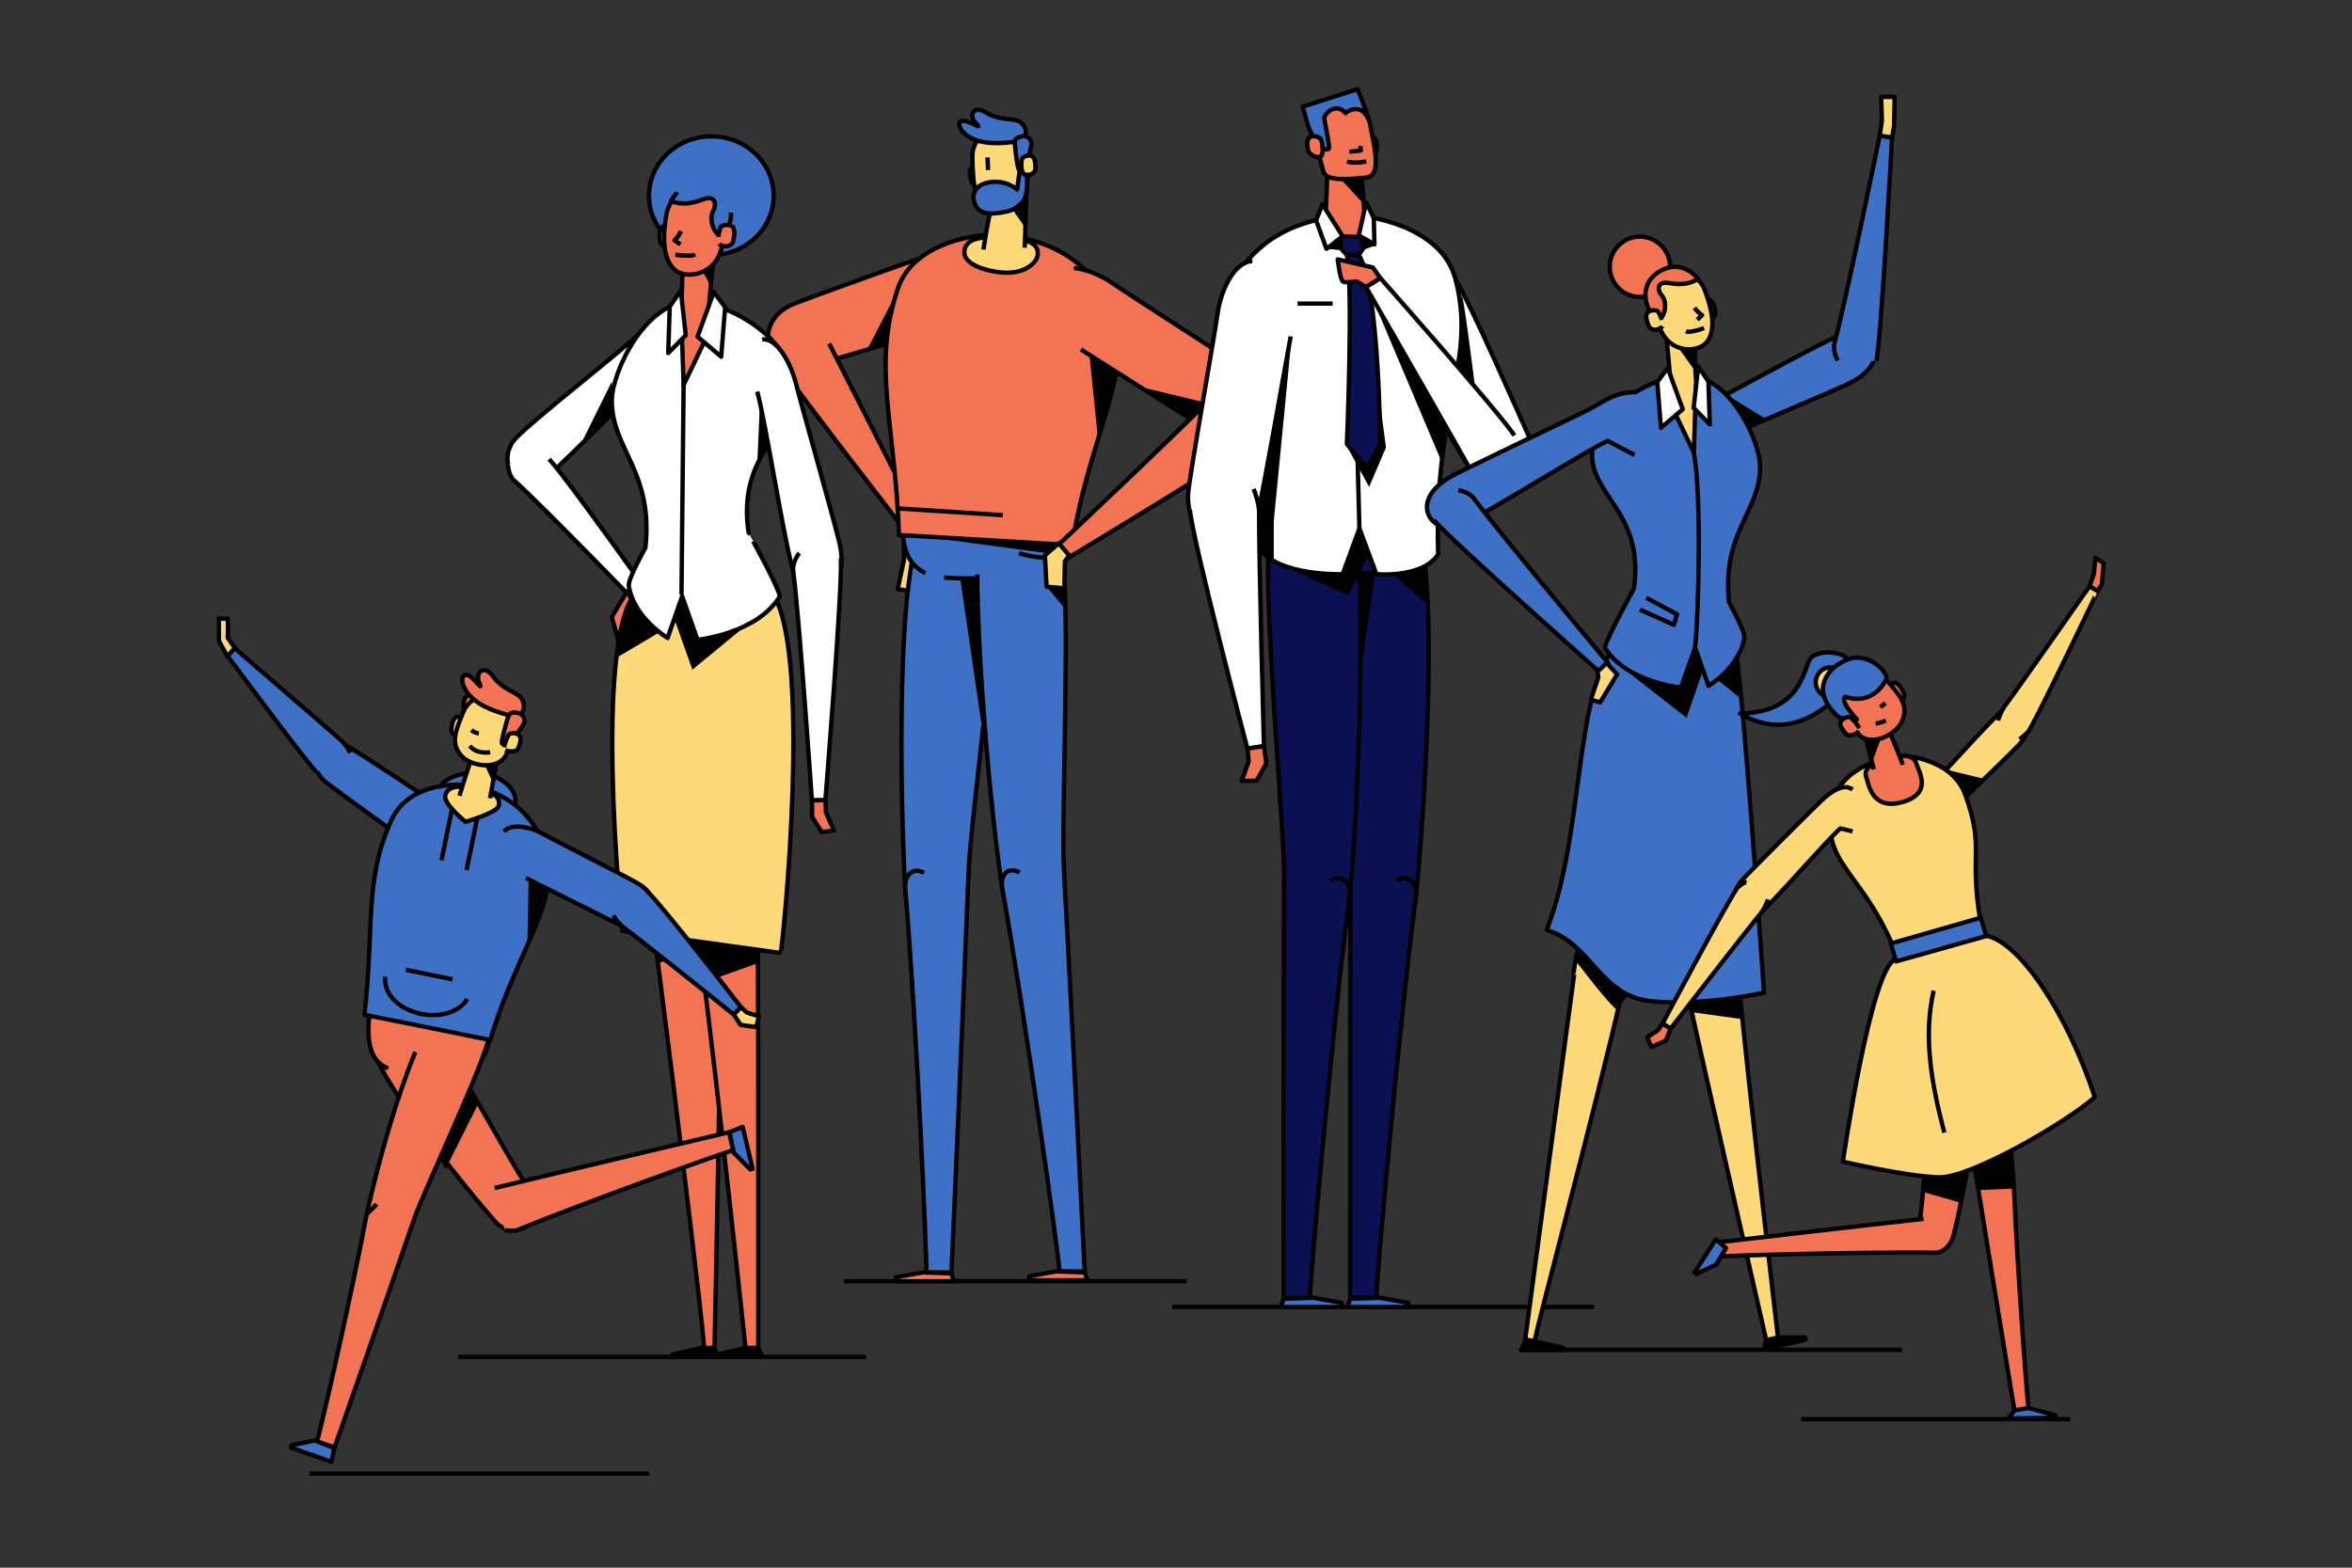 <svg id="Calque_1" data-name="Calque 1" xmlns="http://www.w3.org/2000/svg" viewBox="0 0 1080 720"><rect x="0" y="0" width="1080" height="720" fill="#333333" stroke="none"/><defs><style>.cls-1{fill:#f37454;}.cls-1,.cls-2,.cls-3,.cls-4,.cls-6,.cls-7,.cls-8,.cls-9{stroke:#000;stroke-linejoin:round;stroke-width:2px;}.cls-2{fill:#fed979;}.cls-3{fill:none;}.cls-4,.cls-5{fill:#3e71c5;}.cls-6{fill:#0a1052;}.cls-7{fill:#fff;}.cls-8{fill:#e2dff7;}</style></defs><path class="cls-1" d="M433.76,149.08c-11.53,4.31-54.78,17.59-67.55,20.6-12.58,3-22-21.55-2.17-29.92,5.54-2.33,58.91-21.56,67.3-24.2s20.8-2.27,23.62,5.06S460.58,139.07,433.76,149.08Z"/><path class="cls-1" d="M356.62,165.54C362.68,175.57,419,248,419,248l5.4-4.18s-34.35-67.87-43.64-86"/><polygon class="cls-2" points="415.11 250.5 415.11 257.08 412.19 270.64 422.59 271.81 426.92 250.59 420.91 246.52 415.11 250.5"/><line class="cls-3" x1="544.97" y1="588.43" x2="387.51" y2="588.43"/><path class="cls-4" d="M457.83,251c1.58,27.21-12,124.06-13,148.22-1.46,34-28,29-29.17,8.66-2.31-41.26-2.92-110.57,2.17-144.07,1.46-9.63,2.59-19.87,12.39-24.14"/><path d="M439.77,257.89c.21,1,15.76,108.13,15.76,108.13l16.78-49.43-7.2-55.4-6.27-12.36Z"/><path class="cls-4" d="M444.73,400.57c-1.37,37.82-7.83,183.82-7.83,183.82H425.36c.35-5.92-4.58-116.68-9.71-176.49-.45-5.2,3.14-10.14,8.66-7"/><polygon class="cls-1" points="436.85 584.84 423.78 584.39 411.3 586.64 411.22 588.46 437.96 588.46 436.85 584.84"/><path class="cls-4" d="M452.64,227.08c-17.21,0-37.41,1-38,9.78-1.35,18.6,4.68,24,12,27.13,5.7,2.42,31.15,1.92,47.6.4,14.27-1.31,16.28-18.47,16.13-27.53S471,227.08,452.64,227.08Z"/><path class="cls-1" d="M492.28,250.38c-18-1.12-75.33-4.42-79.48-4.67-1.81-51.57-12.5-77.34-.54-113.12,7.55-22.6,39.73-25.65,47.65-24.8,18.75,2,36.68,9,48.38,29C524.54,164.61,500.82,195.87,492.28,250.38Z"/><path d="M513.41,170.58c-.16.52-9,33.31-9,33.31l-6.21-61.13Z"/><path class="cls-2" d="M468.72,110c5.42.83,8.38,3.44,7.75,7.28s-6.71,9-17,7.82-17-4.91-16.67-9.58,5.08-6.33,10.36-6.48S468.72,110,468.72,110Z"/><path class="cls-2" d="M451.55,114.65c1.43-9.52,3.49-19.87,6.09-31.22,2.31-10.07,14.87-5.67,14.87-5.67-1.61,6.31-1.41,25.77-2,36"/><path d="M471.77,87.14c.18.31-1.08,17.33-1.08,17.33l-8.33-11.86-1.92-9.81Z"/><path class="cls-1" d="M496.35,160.5c11.71,7.5,54.92,34.88,67.72,42.68,12.6,7.67,32.49-13.36,13.91-28.91-5.18-4.34-58.94-38.45-67.12-44.19-4.92-3.45-11.8-6.45-17.74-7"/><path class="cls-4" d="M448.76,263.81c0,33.62,5.21,102.67,11.42,143.87C463.24,428,490.27,433,488.53,399c-1.24-24.12,3.18-120.84-1-148"/><path class="cls-4" d="M488.57,400.36c2.2,37.77,9.5,183.56,9.5,183.56H486.53c-.21-5.91-15.59-116.52-26.35-176.24-.94-5.19,2.18-10.13,8-7"/><polygon class="cls-1" points="498.06 584.38 484.95 583.92 472.68 586.17 472.77 587.99 499.51 587.99 498.06 584.38"/><path class="cls-3" d="M480.57,255.74c-.14.4-.69.45-1.12.42a50.87,50.87,0,0,1-11.54-2.09"/><path class="cls-2" d="M452.34,82.18a33.26,33.26,0,0,0-1.35-4.9c-.44-1-3.57-1.32-4.92-.08s-.6,4-.09,5.82c.46,1.66,2.46,2.46,4.43,1.85S452.57,83.29,452.34,82.18Z"/><path class="cls-2" d="M471.08,68.27a117.83,117.83,0,0,1-.41,19.66c-.53,4.64-11.31,11.75-17,9.22-6.7-3-7-17.07-7.15-25.28-.14-7.52,6.35-13.13,14.34-12.79S470.68,63.3,471.08,68.27Z"/><path class="cls-4" d="M467.35,64.93c-5.93.76-17.87,2.49-24.59-3.76-3.92-3.65-2.64-7.14,2.32-5s5,2.63,2.52-.19-.78-7.88,5-4.37c7.15,4.31,13.57,2.18,16.29,4.74C472.69,59.93,471.1,64.46,467.35,64.93Z"/><path class="cls-4" d="M470.09,62.51a3.6,3.6,0,0,1,3.41,4.59C473,69.16,471,77.61,471,77.61s-2.36.68-3.09.32-2-11.43-1.94-12.82C466.13,62.76,470.09,62.51,470.09,62.51Z"/><path class="cls-4" d="M471.52,80.28c.61,11.12-1.57,12.4-4.57,14.77a10.57,10.57,0,0,1-4.29,2c-7,1.58-12.36,1.65-14.55-2.46s-1.44-9.51,6.16-10.87A16.12,16.12,0,0,1,467.06,87l1.25-9.43Z"/><line class="cls-3" x1="453.46" y1="72.29" x2="453.7" y2="78.11"/><path class="cls-2" d="M469.28,78.22c.26,1.11.52,2,2.53,2.07s3.67-1.25,3.65-3-.07-4.75-1.65-5.57-4.37.34-4.58,1.4A12.57,12.57,0,0,0,469.28,78.22Z"/><path class="cls-1" d="M555.44,183.5c-14.78,15.21-69.9,67.16-69.9,67.16L490,256.5s82.59-49.65,91.81-57.84"/><polygon class="cls-2" points="490.96 255.08 489 257.75 488.72 270.16 480.57 269.46 479.8 255.08 486.16 249.53 490.96 255.08"/><polygon points="411.67 134.39 398.23 160.54 407.05 157.83 408.49 145.54 411.67 134.39"/><polygon points="480.96 254.07 424.44 246.52 485.38 249.53 480.96 254.07"/><polygon points="480.57 269.46 489.25 279.82 488.72 270.16 480.57 269.46"/><polygon class="cls-5" points="421.88 269.46 433.53 270.85 433.53 259.16 426.92 259.16 421.88 269.46"/><line class="cls-3" x1="460.44" y1="236.6" x2="412.19" y2="233.5"/><polygon points="553.14 184.82 523.26 177.6 546.22 192.72 553.14 184.82"/><line class="cls-3" x1="538.27" y1="600.25" x2="731.97" y2="600.25"/><path class="cls-6" d="M613.29,247.89c-2.89,28.41,6.85,129.56,6.84,154.78,0,35.48,28,30.3,30.07,9.05,4.29-43.08,8.09-115.47,4.29-150.45-1.09-10.06-1.8-20.75-11.84-25.21"/><path d="M632.66,255.07C632.45,256.14,616.21,368,616.21,368l-17.53-51.62,7.53-57.85,6.54-12.91Z"/><path class="cls-6" d="M620.16,404.07c-.29,39.49-.19,192-.19,192h12c-.1-6.18,10.1-121.85,18.18-184.31.7-5.43-2.82-10.59-8.73-7.34"/><polygon class="cls-4" points="620 596.51 633.67 596.03 646.6 598.38 646.6 600.28 618.67 600.28 620 596.51"/><path class="cls-6" d="M619.22,222.89c18,0,39.07,1,39.74,10.21,1.41,19.43-4.9,25.09-12.54,28.34-5.95,2.53-32.53,2-49.71.42-14.9-1.38-17-19.3-16.84-28.76S600,222.89,619.22,222.89Z"/><path class="cls-6" d="M624,261.27c1.8,35.16,0,107.37-4.29,150.45-2.12,21.25-30.09,26.43-30.07-9.05,0-25.22-9.73-126.37-6.84-154.78"/><path class="cls-6" d="M589.62,404.07c-.29,39.49-.19,192-.19,192h12.05c-.1-6.18,10.1-121.85,18.18-184.31.7-5.43-2.82-10.59-8.73-7.34"/><polygon class="cls-4" points="589.46 596.51 603.13 596.03 616.07 598.38 616.07 600.28 588.13 600.28 589.46 596.51"/><path class="cls-7" d="M668.26,128c7.36,12.52,28.31,60.21,34.68,74.5,6.27,14.07-16.21,31.12-29.84,9.81-3.81-5.94-37.17-64-42-73.27s-7.7-23.91-1-29S651.14,98.9,668.26,128Z"/><path class="cls-7" d="M577.87,251.46c8.81,13.41,38.66,12.24,38.66,12.24l7.69-21,7.81,21s21.25,2,28.36-9.14c-2.25-67.85,18-88.51,7.87-126.58-6.4-24-39.75-29.31-48.06-28.93-19.67.89-38.81,7-52.31,27.09C549.16,154.11,575.9,184.13,577.87,251.46Z"/><path d="M569.07,192.1c.13.55,7.17,35.3,7.17,35.3l10.44-63.31Z"/><path class="cls-1" d="M626.93,103.7c-.87-10-.81-17.87-2.79-29.87C622.39,63.19,609,67,609,67c1.27,6.68-.18,23.48-.2,34.16l12,11.55Z"/><path d="M625.75,75.1c.23.32,0,18.14,0,18.14L614.84,81.41l-3-10.1Z"/><path class="cls-7" d="M592.66,154.52c-2.52,14.3-12,66.87-15.1,82.21-3,15.11-33.24,15.52-32-9.75.33-7,12.13-72.48,13.51-82.83s7.54-24,16-24.23"/><path class="cls-7" d="M546.37,233.92c.88,12.86,26.42,109.88,26.42,109.88l7.59-1.1s-2.33-85.31-2.22-107.46c0-4.42-2.49-10.68-2.49-10.68"/><polygon class="cls-1" points="572.79 343.8 573.37 349.68 570.17 358.68 577.06 358.53 581.47 350.54 580.38 342.7 572.79 343.8"/><polygon class="cls-7" points="607.26 93.83 604.32 101.15 609.09 114.28 616.58 108.59 607.26 93.83"/><polygon class="cls-7" points="623.94 108.1 631.12 112.25 630.83 100.16 627.3 93 623.94 108.1"/><line class="cls-8" x1="620.82" y1="112.67" x2="624.22" y2="242.73"/><line class="cls-3" x1="595.82" y1="139.44" x2="611.94" y2="139.44"/><path class="cls-1" d="M625.41,69.52a36.08,36.08,0,0,1,.42-5.27c.26-1.1,3.39-2,5-1s1.41,4,1.25,5.93c-.15,1.79-2,3-4.17,2.77S625.4,70.71,625.41,69.52Z"/><path class="cls-1" d="M603.52,59a122,122,0,0,0,4.29,20c1.45,4.64,13.13,3.16,19.56,2.53,7.42-.72,3.39-15.27,1.93-23.7-1.33-7.71-9.08-12.17-17.18-10.25S603,53.84,603.52,59Z"/><path class="cls-4" d="M600.81,58.27c.88,2,4.63,10.25,4.63,10.25s4,.35,4.69-.17-1.81-12.15-2-13.59c-.37-2.78,5.67-7.85,9.67-2.78,2.84-2.58,8.19-2.85,10.4,2a128.41,128.41,0,0,0-4.9-13L598.16,49Z"/><path class="cls-1" d="M607.32,68.81s-.18-4.49-1-5.21-3.5-1.68-5-.52-1,4.09-.6,6c.32,1.77,3.84,3.82,5.69,2.83C607,71.66,607.4,70.18,607.32,68.81Z"/><path class="cls-3" d="M618.47,74.25a20.53,20.53,0,0,0,8.9-.16"/><polyline class="cls-1" points="619.59 69.67 624.84 69.15 624.7 67.03"/><polygon class="cls-6" points="624.22 108.8 616.58 108.59 613.17 111.17 618.47 117.18 623.94 117.18 628.19 110.56 624.22 108.8"/><path class="cls-6" d="M623.94,117.18c9.29,13.81,9.86,86.76,9.86,86.76l-6.27,10.94-9.06-10.94s3-71.2,0-86.76Z"/><path class="cls-7" d="M695.38,200c-7.09-10.76-61.58-72.34-61.58-72.34l-6.59,4.11s36.42,63.27,47.22,82.6C685.5,234.72,708,223.49,704,207"/><path class="cls-1" d="M633.8,127.7l-3.4-4.84-16.13-3.73s.91,8.57,2.31,10.12c.73.81,6.45,0,6.45,0l4.18,2.56Z"/><path d="M671.12,135.26c.94-.15,6.17,42.44,6.17,42.44l-7.9-9.23,1.73-18.75Z"/><polygon points="661.38 210.74 631.08 139.05 664.18 197.04 661.38 210.74"/><polygon points="636.42 205.53 628.68 223.62 618.47 204.94 626.93 214.16 634.4 202.15 633.8 185.65 636.42 205.53"/><polygon points="655.66 277.89 639.93 263.87 654.49 261.27 655.66 277.89"/><polygon points="628.67 254.68 619.05 273.43 587.76 259.08 602.99 263.87 617.04 263.78 624.22 242.73 628.67 254.68"/><polygon points="592.66 159.4 584.9 239.3 584.9 257.67 578.31 252.08 578.31 231.54 592.66 159.4"/><polygon points="616.58 109.07 616.58 115.03 609.48 114.28 616.58 109.07"/><polygon points="631.08 112.89 625.32 115.03 623.68 108.48 631.08 112.89"/><path class="cls-1" d="M777.42,316.42c7.85,30.44,14.84,89.86,18.77,128.33,1.94,19-18.81,27.92-25.12-3.12-4.49-22.08-22.55-97.25-27.22-123.09"/><path class="cls-2" d="M773.47,449.75c7.56,34.44,37.87,167.18,37.87,167.18l5.26-1.2S804,508.93,798.35,451.1c-.47-4.87-4.56-8.66-9.05-4.66"/><polygon points="800.05 468.07 776.96 464.9 774.53 452.85 798.52 452.85 800.05 468.07"/><polygon class="cls-9" points="811.01 615.51 816.28 614.31 828.79 614.3 829.01 615.28 810.01 619.6 811.01 615.51"/><path class="cls-2" d="M755.83,304.33c-8.91,23.89-26.09,112.75-31.79,134.54-8,30.65,17.31,32.49,23.93,14.61,13.44-36.26,35.82-97.22,40.44-128.29,1.33-8.95,3.13-18.34-4.54-24.46"/><polygon points="787.94 315.8 773.14 363.81 765.99 370.53 773.86 308.45 787.94 315.8"/><path class="cls-2" d="M722.84,447.49l-22.51,167.8,4.4.56c.61-5.49,27.7-106,40.24-160.8,2-8.72-4.18-10.29-12.26-13.91"/><path d="M743.11,464.3c-4.25-2.59-20.63-24.41-20.63-24.41l4.78-14.68,23.65,20.32Z"/><path class="cls-1" d="M790.46,287c16.39,25.9-5.65,42.26-13.15,43-46.12,4.54-46.41-30.36-24.46-45.73C759.78,279.44,786.06,280.07,790.46,287Z"/><path class="cls-4" d="M796.38,294.83C799.87,307.73,810,455.92,810,455.92s-28.07,6.26-51.8,3.92-27.42-26.67-48-32.7c17.41-44.32,12.41-108,31.26-129.77S796.38,294.83,796.38,294.83Z"/><path class="cls-4" d="M776.94,189.05c11.75-5,56.3-30.51,69-35.59,12.55-5,24.4,10.9,4.78,21.81-5.48,3-57.36,24.64-65.71,28.52s-20.87,6.12-24.06.68"/><path class="cls-4" d="M861.6,165.8c2.32-11.26,7.19-102.67,7.19-102.67l-5.65-.81s-15.62,76.25-20.77,95.26c-1,3.8,1.5,8,1.5,8"/><polygon class="cls-2" points="868.79 63.13 869.72 57.94 869.99 44.5 863.81 44.5 864.15 55.33 863.14 62.31 868.79 63.13"/><line class="cls-3" x1="700.38" y1="619.93" x2="873.35" y2="619.93"/><path d="M796.38,198.85c.57-.35,14.71-6.27,14.71-6.27l-20.23-12.47-5.73,21.76,7.1,1.85Z"/><path class="cls-4" d="M736.91,297.37c9.62,15.92,34.94,18.43,34.94,18.43l6.52-18.43L784.53,315s14.17-8.35,16.46-22.08c.32-3.14-7-16.13-7-16.13-3.56-32.41,14.22-41.73,14.23-62.41,0-12.22-14.54-43-34.64-42-17.56.88-45.67,18.74-42.24,40.11,2.64,16.43,23.72,26.12,18.88,58C750.18,270.54,738.19,292.07,736.91,297.37Z"/><path class="cls-2" d="M778.84,175.43c-.78-9,0-14.87-1.78-25.58-1.56-9.5-13.5-6.13-13.5-6.13,1.13,6,3,21.46,4.21,43.21l10,20.85Z"/><polygon points="765.55 152.51 778.09 170.06 780.05 154.67 765.55 152.51"/><path class="cls-4" d="M751.12,180.11c-9.73,0-13.52,3.78-21.69,8s-59,28.14-64.36,31.43c-19.12,11.78-6.57,27.13,5.74,21.57,12.51-5.64,55.86-33.16,67.39-38.64l12.36,6.5"/><path class="cls-4" d="M658.45,238.91c7.36,8.82,75.84,69.56,75.84,69.56l4.16-3.92s-49.93-59.7-61.6-75.57c-2.33-3.17-7.2-3.81-7.2-3.81"/><polygon class="cls-2" points="733.59 308.44 733.93 311.18 730.46 321.33 734.77 322.54 742.58 309.68 737.75 304.53 733.59 308.44"/><circle class="cls-1" cx="753.01" cy="122.53" r="13.84"/><path class="cls-2" d="M781.21,145.25a34.48,34.48,0,0,1-.62-5.24c0-1.12,2.92-2.66,4.69-2s2.16,3.62,2.38,5.56c.21,1.78-1.4,3.34-3.53,3.52S781.43,146.41,781.21,145.25Z"/><path class="cls-2" d="M757.74,139.22c2.07,6.52,3.39,10.19,5.87,14.36,5.25,8.81,16.31,8.08,20,3.69,4.9-5.84,2.19-16.25-.87-24.2-2.81-7.29-11.26-10.14-18.81-6.68S756.18,134.29,757.74,139.22Z"/><path class="cls-3" d="M778.09,141.36a13.44,13.44,0,0,0,3.45,3.35l-2.18,2.16"/><path class="cls-3" d="M774.15,152.13a3.29,3.29,0,0,0,2,.19,26,26,0,0,0,6.31-1.67"/><path class="cls-1" d="M759.76,145.31c4.3,3.82,6.38-6,3.46-9.41-2.65-3.13-2.13-6.86,3.25-5.88s10,.31,13.2-2c-7.66-9.11-17.16-5.16-21.4-.2S754.94,141,759.76,145.31Z"/><path class="cls-2" d="M763.31,149.78a2.74,2.74,0,0,1-1.56,1.29c-1.91.84-4,.23-4.68-1.43-.72-1.82-1.79-4.6-.59-6s4.37-1.41,4.95-.45a30.7,30.7,0,0,1,1.7,3.69"/><polygon class="cls-9" points="700.24 616.29 705.65 616.29 717.85 619.06 717.85 620.06 698.36 620.06 700.24 616.29"/><polygon class="cls-7" points="765.81 169.01 760.99 175.46 762.67 196.46 772.71 187.95 765.81 169.01"/><polygon class="cls-7" points="777.7 187.35 785.13 194.91 784.48 175.21 779.8 168.34 777.7 187.35"/><path class="cls-3" d="M777.74,207.78c3.65,18.07,2.27,74.36.63,89.59"/><polyline class="cls-3" points="755.94 274.56 770.08 282.13 768.65 286.97 753.01 279.99"/><polygon points="797.97 303.3 799.3 320.8 788.89 312.39 797.97 303.3"/><path d="M782,307.8c0,.12-7.53,21.89-7.53,21.89l-30.63-23.92,13.33,7.51,15.34,2.52L778,298.57Z"/><ellipse class="cls-4" cx="326.63" cy="89.88" rx="28.61" ry="27.25"/><path class="cls-1" d="M334.57,282.41c2.79,27.47-3.53,125.3-3.52,149.69,0,34.31-27,29.3-29.08,8.75-4.15-41.67-10.92-111.67-7.25-145.5,1.06-9.74,1.75-20.08,11.46-24.38"/><path class="cls-1" d="M331,433.45c.29,38.19-2.91,185.65-2.91,185.65h-4.79c.09-6-13.53-117.84-21.35-178.25"/><path class="cls-1" d="M314.2,300.62c-1.74,34,3.72,98.56,7.87,140.23,2.05,20.55,26,25.56,26-8.75,0-24.39,2.87-108.08,2.23-136.5"/><path class="cls-1" d="M348,433.45c.29,38.19.19,185.65.19,185.65h-5.85s-12.3-115.83-20.29-178.25"/><path class="cls-7" d="M296,151.12c-9.11,9.06-49.54,40.2-59.16,50.17-9.46,9.81-.32,28.9,17.2,15,4.88-3.88,44.81-44,51.6-50.3S319.42,148.64,316,143"/><path class="cls-7" d="M252.13,210.86c7.3,7.52,50.37,68.22,50.37,68.22l-3.92,4.33S249.26,232.47,236,220.58c-2.65-2.37-2.77-7.39-2.77-7.39"/><polygon class="cls-1" points="291.52 277.86 289.7 283.28 290.17 292.18 284.06 294.58 280.94 283.35 287.99 271.54 291.52 277.86"/><polygon points="302.86 293.8 318.89 345.8 326.63 353.07 318.11 285.84 302.86 293.8"/><path class="cls-1" d="M300.14,261c-17.76,28,6.11,45.77,14.24,46.57,49.94,4.92,50.25-32.89,26.48-49.53C333.36,252.84,304.89,253.52,300.14,261Z"/><path class="cls-2" d="M352.82,270.05c21.56,21.77,6.25,167.62,5.66,167.62s-72.72-10.14-72.72-10.14S271,284.93,294.35,270C294.35,270,330.17,270.05,352.82,270.05Z"/><polygon points="289.8 274.69 295.39 283.06 302.86 290.36 283 302.15 285.24 288.42 288.12 278.78 289.8 274.69"/><polygon points="309.62 284.18 317.93 307.58 342.69 287.18 329.27 292.09 320.29 293.8 312.71 274.69 309.62 284.18"/><line class="cls-3" x1="397.69" y1="623.18" x2="210.35" y2="623.18"/><path class="cls-2" d="M310.22,110.92a37.57,37.57,0,0,0-.46-5.7c-.27-1.18-3.66-2.2-5.4-1.13s-1.52,4.29-1.35,6.41c.16,1.93,2.19,3.24,4.5,3S310.23,112.21,310.22,110.92Z"/><path class="cls-7" d="M358.13,273.84c-10.42,17.24-37.84,20-37.84,20l-7.07-20L306.56,293s-15.36-9-17.83-23.92c-.35-3.41,7.62-17.47,7.62-17.47,3.85-35.1-15.41-45.2-15.41-67.59,0-13.23,15.75-46.6,37.51-45.5,19,1,49.47,20.31,45.75,43.44-2.86,17.8-25.69,28.3-20.44,62.86C343.76,244.78,356.74,268.1,358.13,273.84Z"/><polygon points="349.17 180.48 347.71 213.18 353.74 202.57 349.17 180.48"/><path class="cls-1" d="M312.71,141.77c.85-9.69,0-16.1,1.93-27.7,1.69-10.3,14.63-6.65,14.63-6.65-1.23,6.47-3.24,23.25-4.57,46.8L313.91,176.8Z"/><polygon points="328.77 110.44 326.38 131.34 318.74 117.87 328.77 110.44"/><path class="cls-7" d="M347.71,179.84c3.75,13.3,12.24,68.26,16.55,82.48,4.25,14,25.72,13.29,21.69-10.7-1.13-6.69-17.93-65.19-20.28-74.88s-8.94-21.8-15.69-20.82"/><path class="cls-7" d="M386.09,256.28C387,268.7,379,367.51,379,367.51l-6.19.07s-5.78-84.1-8.58-105.26C363.71,258.1,367,254,367,254"/><path class="cls-1" d="M333.87,99.55c-.82,7.37-1.44,11.54-3.19,16.49-3.71,10.48-15.62,12-20.46,8.16-6.45-5.16-5.78-16.79-4.2-25.89,1.44-8.33,9.8-13.15,18.56-11.07S334.48,94,333.87,99.55Z"/><polygon class="cls-1" points="379.03 367.51 379.28 373.22 382.93 381.36 377.42 382.22 372.93 375.23 372.84 367.58 379.03 367.51"/><path class="cls-1" d="M312.71,106.14a14.62,14.62,0,0,1-3,4.28l2.77,1.83"/><path class="cls-3" d="M319.17,116.74a3.56,3.56,0,0,1-2.1.62,27.72,27.72,0,0,1-7-.43"/><path class="cls-4" d="M333,106.45c-3.76,5-8-5-5.67-9.26,2.15-3.89.8-7.74-4.7-5.56s-10.57,2.45-14.45.65c6.21-11.3,17.13-9.12,22.69-4.75S337.22,100.89,333,106.45Z"/><path class="cls-1" d="M330.19,112a3,3,0,0,0,1.93,1c2.21.48,4.31-.61,4.67-2.52.38-2.08.93-5.26-.65-6.51s-4.94-.57-5.35.57a33.24,33.24,0,0,0-1,4.29"/><polygon class="cls-9" points="327.89 619.1 322.03 619.1 308.82 622.1 308.82 623.18 329.93 623.18 327.89 619.1"/><polygon class="cls-9" points="348.21 619.1 342.36 619.1 329.14 622.1 329.14 623.18 350.25 623.18 348.21 619.1"/><polygon class="cls-7" points="327.76 134.1 332.98 141.09 331.16 163.83 320.29 154.61 327.76 134.1"/><polygon class="cls-7" points="314.88 153.97 306.83 162.15 307.54 140.82 312.61 133.38 314.88 153.97"/><line class="cls-8" x1="313.91" y1="176.05" x2="312.93" y2="273.07"/><path class="cls-5" d="M338.12,97.82l-4.64-.37s-.94-7.65-4.71-8.77-10.34-.82-10.34-.82l-4.23,2.27-6-3.38s10.82-7,11.28-7,12.15,2.57,12.15,2.57l7.4,5.81Z"/><polygon points="280.88 175.36 266.44 204.51 281.1 190.07 281.68 183.43 280.88 175.36"/><polygon points="300.11 429.55 302.14 442.18 322.07 437.67 322.73 451.39 347.51 442.54 348.23 436.27 300.11 429.55"/><path class="cls-4" d="M200.19,369.49c-7.07-5.24-34.2-23.12-42.4-27.84s-19.85,8.22-7.89,17.81c3.34,2.67,36.2,26.48,41.46,30s13.92,6.09,17.43,2.24S216.63,381.66,200.19,369.49Z"/><path class="cls-4" d="M145.34,354.59c-5.49-5.58-40.92-53.47-40.92-53.47l3.28-3.5s39.14,33.82,49.25,42.66a21.7,21.7,0,0,1,3.85,5.46"/><path class="cls-2" d="M104.39,301.47l-3.88-7.2V283.94s3.43.58,3.91,0,.16,8.95.16,8.95l3.23,4.69Z"/><path class="cls-1" d="M193.5,465.39c11.29,12.85,39.78,66.63,48.31,79.06,12,17.49-6.1,26.14-14.51,16.51-17.08-19.53-43.75-53.7-53.36-72.47-2.76-5.4-6-11-1.6-17.18"/><path d="M201.33,503.9c.16.65-12.94,6.31-12.94,6.31l16.25,26.65L220.08,506l-4.64-7.71Z"/><path class="cls-1" d="M213.45,491.07c10.56-1.06,12-14.85,11.93-22.13s-14.28-7.86-27.88-7.86c-12.74,0-27.69.8-28.16,7.86-1,14.95,3.47,19.31,8.89,21.81"/><path class="cls-1" d="M227.13,545.63C250.05,540,334.72,520,334.72,520l2,8.31c-3.61.78-65.19,22.8-100.21,37l-4.76-.27"/><path class="cls-1" d="M190.74,483.12c-8.13,19.42-16.73,49.17-22.36,74.49-2.77,12.48,14.91,21.95,21.9,1.92,5-14.24,31.43-69,35.1-85.75"/><path class="cls-1" d="M190,560.31c-7.59,22.35-36.37,104.45-36.37,104.45L145.55,662c1.28-3.47,15.91-67.21,22.83-104.34l4.58-4.55"/><path class="cls-4" d="M236.59,369.81c1.65-9.5-10.49-14.8-17.2-15s-17.58,2.66-17.53,8.28,2,15.65,13.61,16.7S235.23,377.62,236.59,369.81Z"/><line class="cls-3" x1="298.07" y1="676.81" x2="142.08" y2="676.81"/><polygon class="cls-4" points="335 519.95 336.95 529.43 344.48 537.07 345.58 536.81 341.02 517.55 335 519.95"/><path class="cls-4" d="M225.13,477.66c-13.11-2.68-54.75-11-57.77-11.6,4.65-41.19-.21-62.74,12.7-90,8.15-17.22,32.11-16.46,37.83-15,13.51,3.46,25.86,10.76,32.13,27.85C258.71,412.64,237.7,435.15,225.13,477.66Z"/><path d="M251,408.49c-.17.4-8.84,25.61-8.84,25.61l.93-49.23Z"/><path class="cls-2" d="M224.09,363.71c3.88,1.19,5.74,3.56,4.84,6.56s-15.17,7.17-15.17,7.17-10.06-8.22-9.31-11.91,4.46-4.53,8.35-4.13A106.89,106.89,0,0,1,224.09,363.71Z"/><path class="cls-2" d="M211,365.46c2.15-7.44,4.86-15.47,8.09-24.25,2.86-7.78,11.57-3,11.57-3-1.92,4.86-4,20.36-5.65,28.43"/><path d="M229,345.57c.09.27-2.8,13.69-2.8,13.69L221.49,349l-.27-8Z"/><path class="cls-4" d="M241.47,403.23c7.85,4,36.82,18.51,45.38,22.61s20-10.67,7.4-19.31c-3.53-2.41-39.56-20.51-45.07-23.61s-14.41-5.05-17.73-1"/><path class="cls-4" d="M297.27,409.49c5.87,5.12,43,53.11,43,53.11l-3.39,3.33s-40.29-32.31-51-40.34a21.16,21.16,0,0,1-4.21-5.12"/><polygon class="cls-2" points="340.31 462.6 342.93 465.03 348.48 466.75 347.28 471.7 340.09 470.72 336.92 465.93 340.31 462.6"/><polygon class="cls-4" points="153.5 665.02 144.45 661.56 133.96 663.78 133.59 664.86 152.27 671.39 153.5 665.02"/><line class="cls-3" x1="219.16" y1="375.56" x2="214.24" y2="399.62"/><line class="cls-3" x1="207.65" y1="371.04" x2="202.73" y2="395.1"/><path class="cls-3" d="M176.84,448.55c-1.27,16.84,28.58,24.34,37.77,10.31"/><line class="cls-1" x1="207.78" y1="449.79" x2="186.38" y2="445.41"/><path class="cls-2" d="M213.66,336.49a33.91,33.91,0,0,0,.64-5.17c0-1.11-2.87-2.65-4.63-2s-2.14,3.55-2.37,5.47c-.22,1.76,1.36,3.3,3.47,3.5S213.44,337.64,213.66,336.49Z"/><path class="cls-1" d="M218.15,319.24a3.68,3.68,0,0,0-5.09,2.94c-.38,2.14-.13,9.72-.13,9.72a4.12,4.12,0,0,0,2,1c.73,0,5.62-8.12,6.08-9.47C221.83,321.1,218.15,319.24,218.15,319.24Z"/><path class="cls-2" d="M237.27,333.48c-2.08,6.44-2.69,7.63-4.34,12.13-3.13,8.47-16.08,6.48-20.57,2-6.07-6.12-2.83-12.44.24-20.29,2.81-7.18,11.17-10,18.61-6.5S238.83,328.62,237.27,333.48Z"/><path class="cls-1" d="M235,328.86c-5.92-1.61-17.92-4.65-21.84-13.21-2.29-5,.3-7.8,4.15-3.79s3.73,4.46,2.46.8,2.35-7.77,6.49-2.16c5.1,6.89,12,7.39,13.59,10.89C242.07,326.21,238.78,329.88,235,328.86Z"/><path class="cls-1" d="M238.59,327.64c2.56,1.05,2.68,3.9,1.43,5.68s-6.49,9-6.49,9-2.5-.28-3.05-.91,2.54-11.64,3.18-12.91C234.74,326.32,238.59,327.64,238.59,327.64Z"/><path class="cls-2" d="M232,344.53c1.88.84,5.26.89,5.92-.75s1.79-4.53.61-5.94-4.27-1.39-4.88-.47a18.16,18.16,0,0,0-2.16,5.84"/><path class="cls-3" d="M219.89,336.8a6.1,6.1,0,0,1-3.44-1.48"/><path class="cls-3" d="M225.07,345.49a13.41,13.41,0,0,1-5.09-.23,7.91,7.91,0,0,1-4.26-2.7"/><line class="cls-3" x1="827.06" y1="651.79" x2="950.58" y2="651.79"/><path class="cls-2" d="M878,369.79c6.82-5.9,34.72-37.92,42.2-44.1s17.66,4.61,6.94,16.33c-3,3.27-32,31.23-36.72,35.67s-10.54,7.86-14.14,4.64"/><path class="cls-2" d="M917.49,330.88a25.57,25.57,0,0,1,2.89-6.34c8.32-11.19,39.13-55.34,39.13-55.34l3.73,2.24S935.8,329.17,931.38,336a45.34,45.34,0,0,1-4,3.53"/><polygon class="cls-1" points="963.24 271.44 965.18 268.24 965.98 258.64 962.13 256.19 961.51 263.51 959.51 269.2 963.24 271.44"/><polygon class="cls-4" points="926.13 646.44 931.47 646.64 943.71 650.03 943.81 651.12 922.18 651.5 926.13 646.44"/><path class="cls-1" d="M889.62,454.73c1.1,16.37,15.76,72.89,18.1,87.21,3.29,20.12,17.84,14.72,17,2.48C923,519.59,918.31,478.2,913,458.69c-1.52-5.62-2.9-11.62-8.71-13.26"/><path d="M902.07,456.87c0,.63,0,65.78,0,65.78l-16-27.44-.58-33.62,3-8Z"/><path class="cls-4" d="M890.14,437.87c11.41-1.93,21.5-3.87,23.4,3,3.82,13.9,3.08,19.11-1.41,22.29-3.5,2.47-20.53,4.88-31.69,5.52-9.69.56-13.17-12.31-14.2-19.24S877.89,440,890.14,437.87Z"/><path class="cls-1" d="M907.86,542.73c3.52,22.42,17.13,105,17.13,105l6.48-1.06c-.63-3.5-5.28-66.08-6.75-102.22"/><path class="cls-1" d="M911.74,481.65c-1.89,20.14-8.73,61.08-14.55,85.26-2.87,11.92-18.37,12.68-15.47-7.5,2.06-14.35,5-72.66,8.9-88.59"/><path class="cls-1" d="M883.3,559.78C860.8,562.21,789,570.56,789,570.56l.76,6.54c3.51-.46,62.11-2.1,98.16-1.81"/><path class="cls-2" d="M872,441.37l38.65-11.07c-7.67-39.1,1.46-38.61-8.3-65.47-6.23-17.18-30.48-19.06-35.58-17.3-12,4.15-24.79,9.5-26.32,26.71C838.25,398.71,857,401.5,872,441.37Z"/><path class="cls-1" d="M861.13,350.5c-3.61,1.43-5.22,3.84-4.13,6.65s2.5,15.25,16.59,11.21S881,354.28,880,350.8s-4.59-4-8.28-3.34A100,100,0,0,0,861.13,350.5Z"/><path class="cls-1" d="M873.77,351.21c-2.61-7-5.8-14.47-9.54-22.64-3.31-7.26-11.28-2.06-11.28-2.06,2.19,4.52,5.36,19.23,7.52,26.84"/><path d="M856.17,336.6c-.07.26,3.69,12.91,3.69,12.91l3.77-10.2-.34-7.68Z"/><path class="cls-4" d="M848.17,315.54c-6.37,6.29-24.31,26.84-49.17,12.12,30.21-.4,28.84-23,33.07-26s11-2.26,14.5-.47C851.6,303.73,851.83,311.92,848.17,315.54Z"/><ellipse class="cls-2" cx="840.58" cy="313.37" rx="6.82" ry="6.84" transform="translate(-54.31 376.14) rotate(-24.46)"/><path class="cls-1" d="M868.53,321.89a34,34,0,0,1-2.38-4.76c-.35-1.07,1.84-3.52,3.75-3.5s3.27,2.69,4.15,4.46-.18,3.64-2.14,4.55S869.13,322.92,868.53,321.89Z"/><path class="cls-1" d="M844.53,326.48c4.19,5.48,5.18,6.42,8.31,10.18,5.9,7.09,17.64.77,20.39-5.1,3.73-8-1.55-12.94-7.17-19.44-5.15-5.95-14.12-5.78-20.07.08S841.37,322.34,844.53,326.48Z"/><path class="cls-3" d="M861.27,332.33a19.12,19.12,0,0,0,4.72-1.4"/><line class="cls-3" x1="863.43" y1="324.76" x2="865.75" y2="322.93"/><path class="cls-4" d="M844.57,329.61l8.11.78s-8.06-8.4-5.42-10.39c7.32,2.39,14.36.42,18.8-7.88,1.64-3.07-8.27-12.86-17.43-9.32-4.92,1.9-9.34,5.16-11.09,10.57C834.79,321.88,844.57,329.61,844.57,329.61Z"/><path class="cls-1" d="M853.74,335.85c-1.52,1.45-4.74,2.65-5.94,1.29s-3.27-3.74-2.62-5.5,3.63-2.79,4.53-2.11a18.73,18.73,0,0,1,4.06,4.88"/><path class="cls-2" d="M870.54,440.52c-11.36,3.09-24.3,93-24.3,93s29.76,6.89,44.23,7.19,58.82-25.48,71.41-36.84c-13.44-40.89-38-76.68-53.46-74.16S881.89,437.43,870.54,440.52Z"/><path class="cls-2" d="M850.67,362.64c-3.77-3-9.55.52-14.24,5s-33.26,32.95-36.19,36.26c-10.52,11.87.32,22,7.61,15.79s30.45-33.21,37.2-39.24l5.62,1.38"/><path class="cls-2" d="M811.85,413.09a24.57,24.57,0,0,1-3.14,6.13c-8.82,10.75-41.57,53.18-41.57,53.18l-3.73-2.31s29.76-55.86,34.46-62.46c0,0,2.9-2.58,4.13-2.41"/><polygon class="cls-1" points="763.41 470.09 761.34 473.17 756.39 476.36 758.32 480.84 764.93 477.93 767.14 472.4 763.41 470.09"/><polygon class="cls-4" points="870.63 441.56 868.27 433.32 909.58 421.46 912 429.93 870.63 441.56"/><polygon class="cls-4" points="792.58 573.21 788.02 580.83 779.01 585.03 778.09 584.44 787.87 569.17 792.58 573.21"/><polygon points="923.41 528.52 906.66 536.4 908.47 546.58 924.66 545.88 923.41 528.52"/><path d="M900.4,552.43l-17.44-5v-7.22l9.23.55,11.87-3.17s-3.87,15.91-3.77,15.4"/><polygon points="911.18 357.72 894.87 353.76 903.02 366.13 911.18 357.72"/><path class="cls-3" d="M887.91,455c-5,21.44-.72,43.92,4.9,65.22"/></svg>